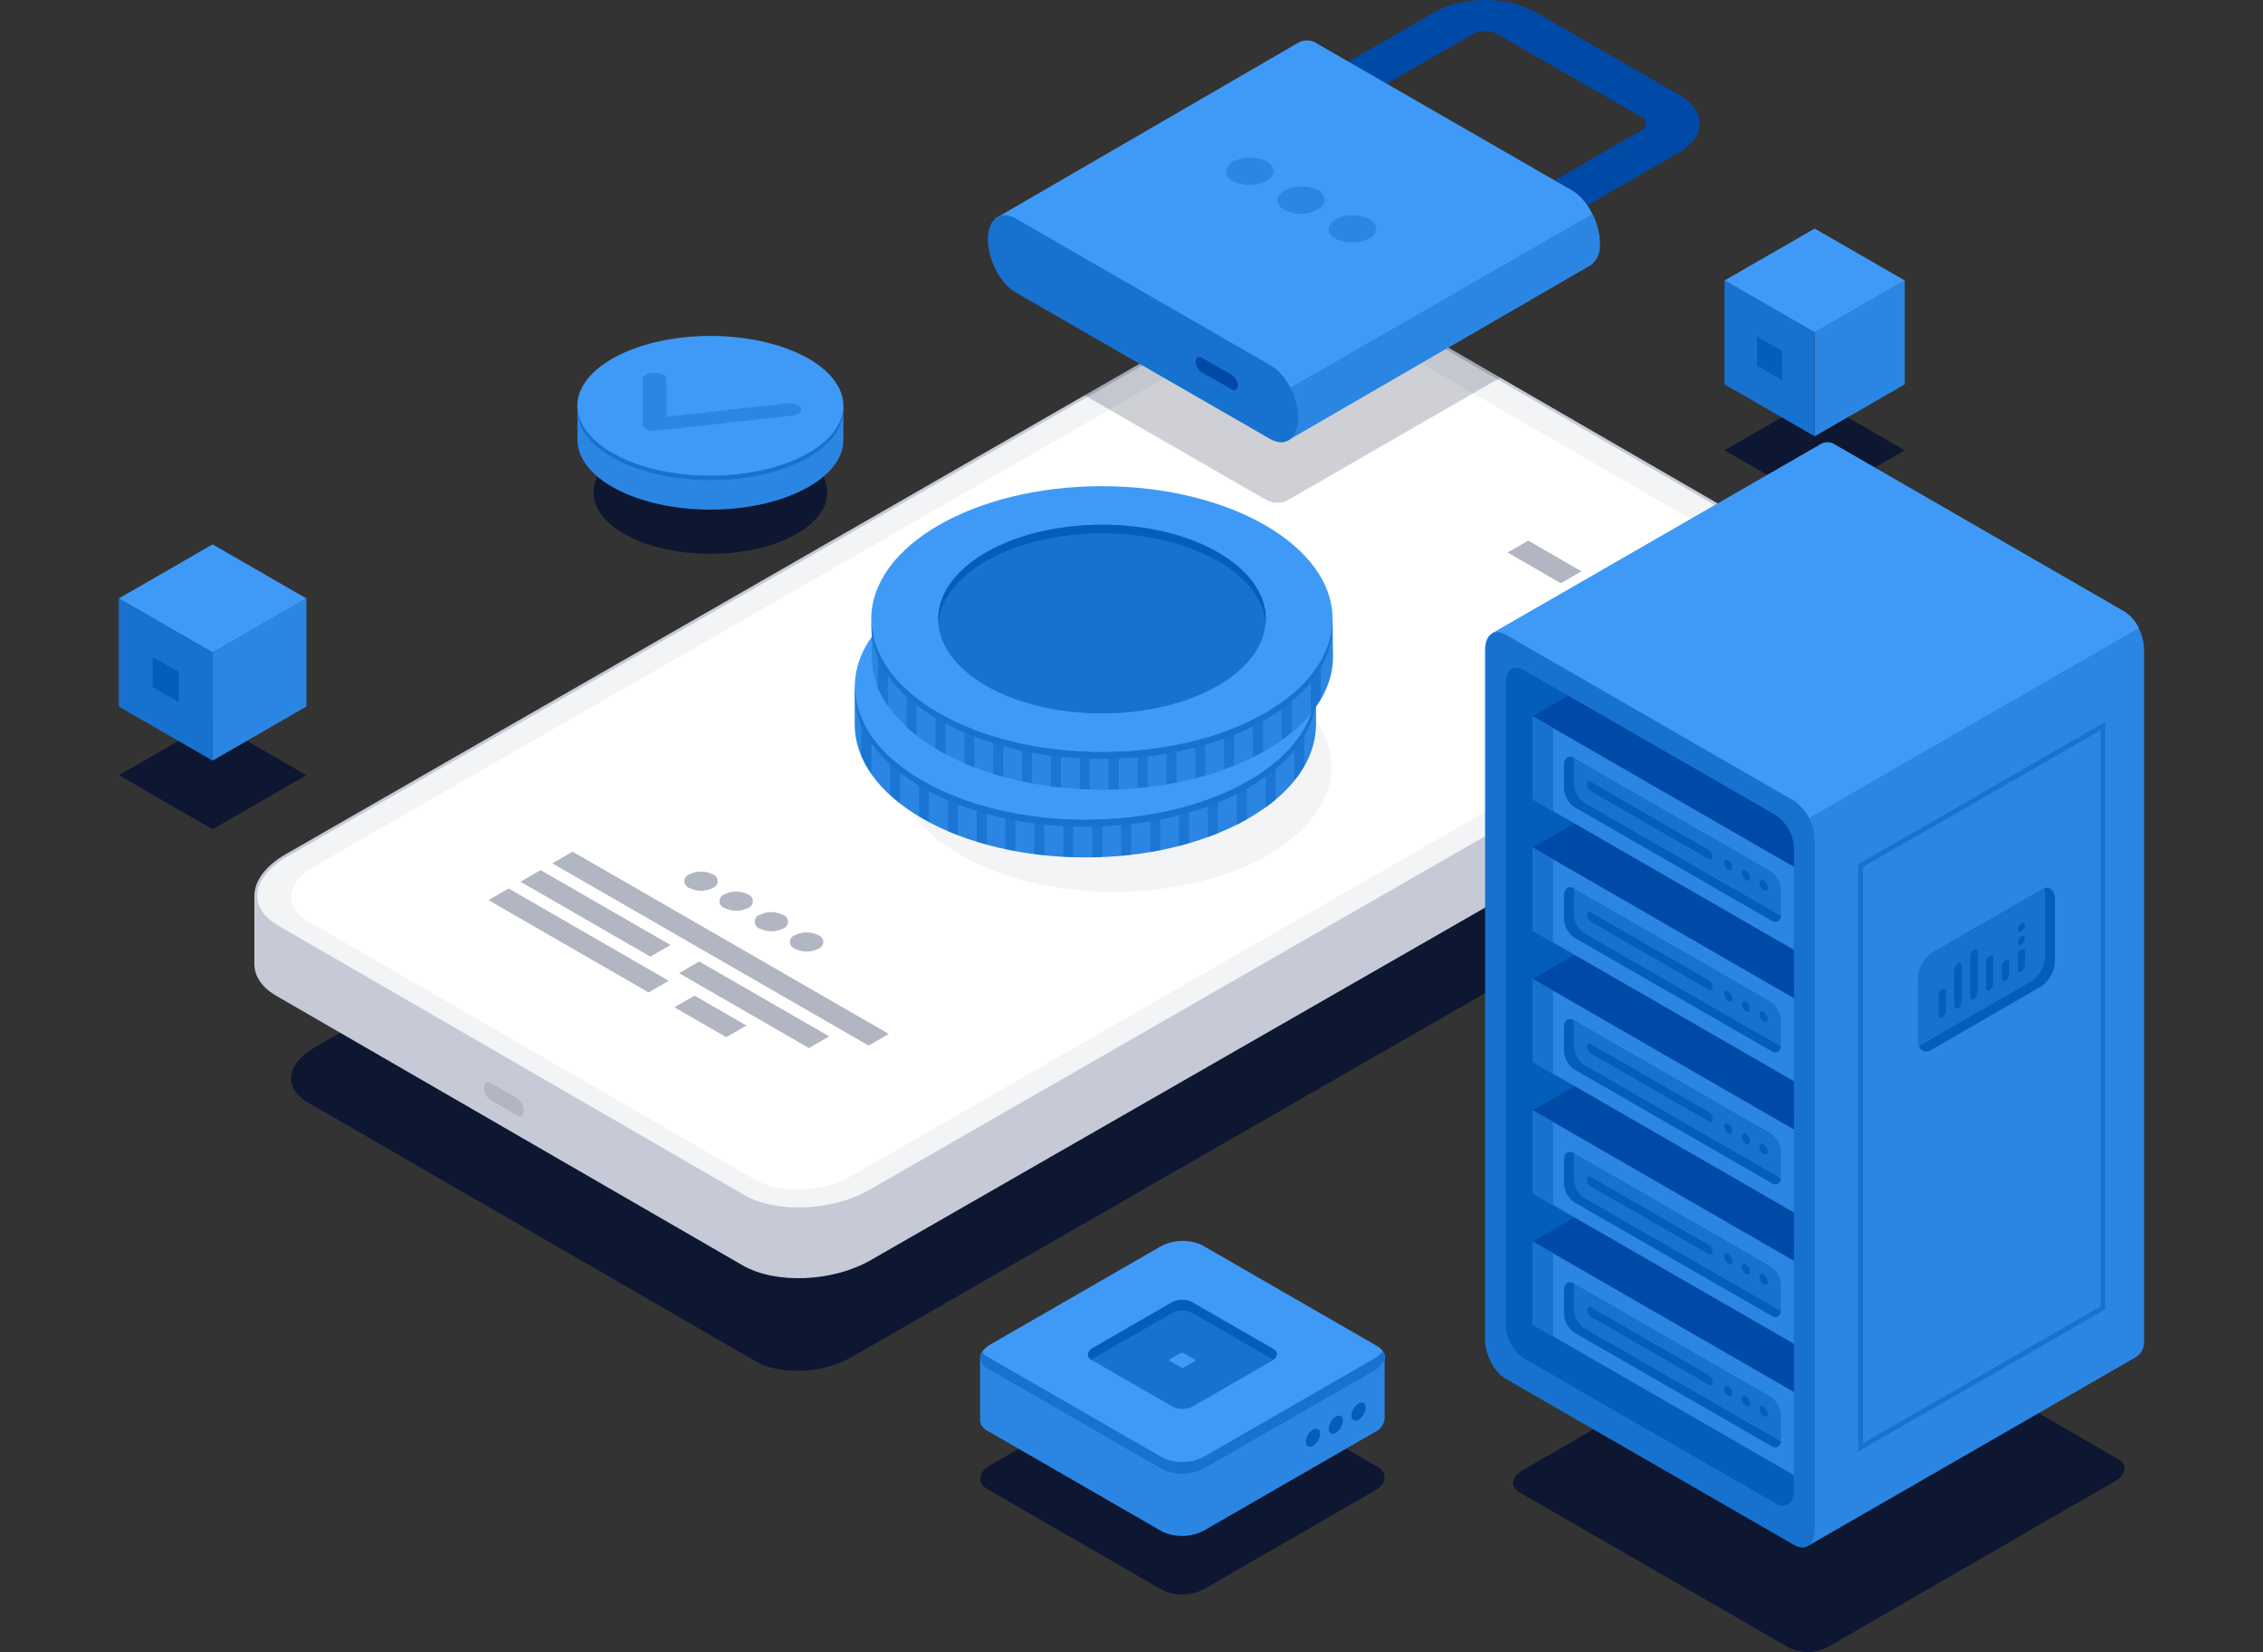 <svg width="800" height="584" viewBox="0 0 800 584" fill="none" xmlns="http://www.w3.org/2000/svg"><rect x="0" y="0" width="800" height="584" fill="#333333" stroke="none"/><g clip-path="url(#clip0_90_13110)"><path d="M251.135 195.777C273.953 195.777 292.451 186.057 292.451 174.065C292.451 162.074 273.953 152.353 251.135 152.353C228.318 152.353 209.82 162.074 209.82 174.065C209.82 186.057 228.318 195.777 251.135 195.777Z" fill="#0D1731"/><path d="M298.148 155.502V143.48H295.649C292.79 139.358 288.908 136.047 284.383 133.871C265.948 124.221 236.247 124.221 217.894 133.871C213.369 136.047 209.487 139.358 206.628 143.48H204.129V155.379C204.129 161.737 208.697 168.075 217.894 172.92C236.329 182.57 266.03 182.57 284.383 172.92C293.56 168.136 298.148 161.819 298.148 155.502Z" fill="#2B86E3"/><path d="M284.383 160.94C265.948 170.59 236.246 170.59 217.893 160.94C199.54 151.29 199.458 135.65 217.893 126C236.328 116.35 266.009 116.35 284.383 126C302.756 135.65 302.736 151.29 284.383 160.94Z" fill="#3F9AF7"/><path d="M284.38 160.94C265.944 170.59 236.243 170.59 217.89 160.94C209.103 156.319 204.555 150.329 204.207 144.257C203.798 150.84 208.304 157.505 217.89 162.514C236.325 172.164 266.026 172.164 284.38 162.514C293.945 157.423 298.472 150.84 298.042 144.257C297.694 150.329 293.167 156.319 284.38 160.94Z" fill="#1772CF"/><path d="M228.398 151.658C228.064 151.536 227.771 151.325 227.551 151.047C227.33 150.769 227.191 150.436 227.148 150.084V133.973C227.148 132.747 229.053 131.765 231.389 131.765C233.724 131.765 235.608 132.767 235.608 133.994V147.344L278.152 142.601C280.446 142.335 282.679 143.112 283.171 144.298C283.662 145.484 282.208 146.69 279.914 146.935L232.249 152.251C231.049 152.402 229.829 152.247 228.705 151.801L228.398 151.658Z" fill="#2B86E3"/><path d="M635.695 269.542L477.275 177.97C468.672 173.002 453.617 173.595 443.662 179.32L111.174 370.313C101.219 376.038 100.113 384.624 108.716 389.674L267.156 481.245C275.759 486.213 290.814 485.621 300.769 479.896L633.257 288.903C643.212 283.199 644.216 274.53 635.695 269.542Z" fill="#0D1731"/><path d="M262.547 447.328L97.675 352.036C92.247 348.887 89.727 344.676 89.912 340.28V316.401L99.109 327.114C99.703 326.725 100.297 326.337 100.952 325.969L438.233 132.236C451.63 124.549 471.867 123.731 483.44 130.437L646.018 224.482C649.295 220.904 656.259 213.299 656.259 213.299V236.667C656.505 241.921 652.757 247.543 645.198 251.877L307.754 445.508C294.357 453.216 274.12 454.013 262.547 447.328Z" fill="#C6CAD6"/><path d="M173.381 388.856L182.885 394.335C184.135 395.051 185.159 394.335 185.159 392.618C185.147 391.765 184.935 390.927 184.541 390.171C184.146 389.415 183.579 388.762 182.885 388.263L173.381 382.784C172.132 382.048 171.107 382.784 171.107 384.502C171.119 385.354 171.331 386.192 171.726 386.949C172.121 387.705 172.688 388.358 173.381 388.856Z" fill="#B2B6C2"/><path d="M648.06 202.16L648.061 202.161C653.771 205.436 656.17 209.851 655.626 214.306C655.076 218.8 651.513 223.527 644.866 227.34L645.115 227.773L644.866 227.34L307.585 421.073C300.968 424.869 292.641 426.979 284.524 427.306C276.401 427.633 268.546 426.174 262.856 422.893L97.985 327.58L97.985 327.58C92.317 324.306 89.947 319.887 90.506 315.428C91.07 310.93 94.634 306.203 101.261 302.4L101.261 302.4L438.562 108.667L438.313 108.234L438.562 108.667C445.168 104.871 453.495 102.761 461.613 102.434C469.735 102.107 477.591 103.566 483.27 106.847C483.27 106.847 483.27 106.847 483.27 106.847L648.06 202.16Z" fill="#F3F4F6" stroke="#C6CAD6"/><path d="M635.695 205.468L477.275 113.897C468.672 108.929 453.617 109.522 443.662 115.246L111.174 306.24C101.219 311.964 100.113 320.551 108.716 325.601L267.156 417.172C275.759 422.14 290.814 421.547 300.769 415.823L633.257 224.891C643.212 219.125 644.216 210.457 635.695 205.468Z" fill="#fff"/><path d="M307.057 369.618L195.258 305.197L202.407 301.067L314.205 365.509L307.057 369.618Z" fill="#B2B6C2"/><path d="M229.28 350.829L172.664 318.2L179.813 314.09L236.409 346.72L229.28 350.829Z" fill="#B2B6C2"/><path d="M256.75 366.653L238.396 356.084L245.525 351.974L263.878 362.544L256.75 366.653Z" fill="#B2B6C2"/><path d="M284.465 382.641L266.111 372.051L273.24 367.942L291.613 378.511L284.465 382.641Z" fill="#fff"/><path d="M229.915 338.174L183.971 311.698L191.099 307.589L237.043 334.065L229.915 338.174Z" fill="#B2B6C2"/><path d="M285.979 370.497L240.055 344.021L247.183 339.891L293.127 366.367L285.979 370.497Z" fill="#B2B6C2"/><path d="M251.976 313.906C250.686 314.552 249.262 314.888 247.818 314.888C246.374 314.888 244.951 314.552 243.66 313.906C243.156 313.737 242.719 313.414 242.409 312.983C242.098 312.552 241.932 312.035 241.932 311.504C241.932 310.974 242.098 310.456 242.409 310.025C242.719 309.594 243.156 309.271 243.66 309.102C244.948 308.447 246.373 308.105 247.818 308.105C249.264 308.105 250.689 308.447 251.976 309.102C252.48 309.271 252.918 309.594 253.228 310.025C253.538 310.456 253.705 310.974 253.705 311.504C253.705 312.035 253.538 312.552 253.228 312.983C252.918 313.414 252.48 313.737 251.976 313.906Z" fill="#B2B6C2"/><path d="M264.41 320.98C263.122 321.635 261.697 321.977 260.252 321.977C258.806 321.977 257.381 321.635 256.094 320.98C255.59 320.811 255.152 320.488 254.842 320.057C254.532 319.626 254.365 319.109 254.365 318.578C254.365 318.047 254.532 317.53 254.842 317.099C255.152 316.668 255.59 316.345 256.094 316.176C257.384 315.53 258.808 315.194 260.252 315.194C261.695 315.194 263.119 315.53 264.41 316.176C264.914 316.345 265.351 316.668 265.661 317.099C265.972 317.53 266.138 318.047 266.138 318.578C266.138 319.109 265.972 319.626 265.661 320.057C265.351 320.488 264.914 320.811 264.41 320.98Z" fill="#B2B6C2"/><path d="M276.864 328.238C275.573 328.893 274.144 329.235 272.696 329.235C271.247 329.235 269.819 328.893 268.527 328.238C268.023 328.069 267.586 327.746 267.276 327.315C266.966 326.884 266.799 326.366 266.799 325.836C266.799 325.305 266.966 324.788 267.276 324.357C267.586 323.926 268.023 323.603 268.527 323.434C269.819 322.778 271.247 322.437 272.696 322.437C274.144 322.437 275.573 322.778 276.864 323.434C277.368 323.603 277.805 323.926 278.116 324.357C278.426 324.788 278.592 325.305 278.592 325.836C278.592 326.366 278.426 326.884 278.116 327.315C277.805 327.746 277.368 328.069 276.864 328.238Z" fill="#B2B6C2"/><path d="M289.297 335.394C288.009 336.049 286.584 336.39 285.139 336.39C283.693 336.39 282.268 336.049 280.98 335.394C280.474 335.23 280.033 334.91 279.72 334.48C279.407 334.051 279.238 333.533 279.238 333.002C279.238 332.47 279.407 331.953 279.72 331.523C280.033 331.093 280.474 330.774 280.98 330.61C282.268 329.954 283.693 329.613 285.139 329.613C286.584 329.613 288.009 329.954 289.297 330.61C289.803 330.774 290.244 331.093 290.557 331.523C290.87 331.953 291.039 332.47 291.039 333.002C291.039 333.533 290.87 334.051 290.557 334.48C290.244 334.91 289.803 335.23 289.297 335.394Z" fill="#B2B6C2"/><path d="M301.73 342.57C300.442 343.225 299.018 343.566 297.572 343.566C296.127 343.566 294.702 343.225 293.414 342.57C292.91 342.4 292.472 342.077 292.162 341.646C291.852 341.215 291.686 340.698 291.686 340.167C291.686 339.637 291.852 339.12 292.162 338.689C292.472 338.258 292.91 337.935 293.414 337.765C294.705 337.12 296.128 336.783 297.572 336.783C299.016 336.783 300.44 337.12 301.73 337.765C302.234 337.935 302.672 338.258 302.982 338.689C303.292 339.12 303.459 339.637 303.459 340.167C303.459 340.698 303.292 341.215 302.982 341.646C302.672 342.077 302.234 342.4 301.73 342.57Z" fill="#fff"/><path d="M551.772 206.184L532.947 195.328L540.26 191.116L559.084 201.972L551.772 206.184Z" fill="#B2B6C2"/><path d="M577.992 221.292L559.168 210.436L566.481 206.225L585.305 217.06L577.992 221.292Z" fill="#fff"/><path d="M467.686 157.28L448.861 146.424L456.194 142.213L475.019 153.069L467.686 157.28Z" fill="#fff"/><path d="M547.575 217.122L521.377 202.013L528.69 197.802L554.888 212.89L547.575 217.122Z" fill="#fff"/><path d="M641.511 177.541L609.639 159.182L641.511 140.822L673.363 159.182L641.511 177.541Z" fill="#0D1731"/><path d="M673.362 135.875L641.51 154.234V117.516L673.362 99.156V135.875Z" fill="#2B86E3"/><path d="M641.511 117.516L609.639 99.156L641.511 80.797L673.363 99.156L641.511 117.516Z" fill="#3F9AF7"/><path d="M641.511 154.234L609.639 135.875V99.156L641.511 117.516V154.234Z" fill="#1772CF"/><path d="M630.02 134.403L621.109 129.251V118.988L630.02 124.119V134.403Z" fill="#035EBB"/><path d="M75.163 293.155L42 274.039L75.163 254.924L108.326 274.039L75.163 293.155Z" fill="#0D1731"/><path d="M108.325 249.772L75.162 268.887V230.676L108.325 211.561V249.772Z" fill="#2B86E3"/><path d="M75.163 230.676L42 211.561L75.163 192.445L108.326 211.561L75.163 230.676Z" fill="#3F9AF7"/><path d="M75.163 268.887L42 249.772V211.561L75.163 230.676V268.887Z" fill="#1772CF"/><path d="M63.222 248.238L53.943 242.902V232.21L63.222 237.546V248.238Z" fill="#035EBB"/><path d="M393.886 315.256C436.275 315.256 470.638 295.448 470.638 271.014C470.638 246.579 436.275 226.771 393.886 226.771C351.498 226.771 317.135 246.579 317.135 271.014C317.135 295.448 351.498 315.256 393.886 315.256Z" fill="#F3F4F6"/><path d="M465.271 242.8H461.912C458.184 235.501 451.322 228.632 441.428 222.867C409.576 204.466 357.938 204.466 326.106 222.867C316.11 228.632 309.269 235.501 305.623 242.8H302.141V256.089C302.141 268.111 310.109 280.152 326.024 289.312C357.876 307.712 409.495 307.712 441.346 289.312C457.262 280.152 465.23 268.111 465.23 256.089L465.271 242.8Z" fill="#2B86E3"/><g opacity=".4" fill="#035EBB"><path d="M461.071 241.246C460.023 239.461 458.839 237.759 457.527 236.156V276.002C458.846 274.397 460.031 272.688 461.071 270.891V241.246Z"/><path d="M326.065 222.846C321.983 225.153 318.164 227.895 314.676 231.024V280.97C315.782 281.992 316.949 283.015 318.199 283.975V229.92H324.877V288.596C325.266 288.841 325.655 289.087 326.065 289.312C326.822 289.761 327.621 290.191 328.42 290.6V229.92H335.077V293.809C336.245 294.3 337.412 294.791 338.621 295.24V229.92H345.278V297.53C346.446 297.898 347.634 298.246 348.822 298.573V229.92H355.397V300.168C356.585 300.413 357.753 300.658 358.941 300.863V229.92H365.639V301.905C366.806 302.069 367.994 302.212 369.162 302.335V229.92H375.88V302.866L379.404 303.009V229.92H386.122V303.05H389.666V229.92H396.364V302.58C397.552 302.478 398.719 302.355 399.908 302.212V229.92H406.606V301.21L410.149 300.577V229.92H416.806V299.064C417.994 298.757 419.183 298.45 420.35 298.103V229.92H427.028V295.936C428.216 295.506 429.383 295.056 430.551 294.586V229.92H437.228V291.581C438.416 290.988 439.605 290.375 440.752 289.72V229.92H447.429V285.488C448.679 284.589 449.846 283.689 450.973 282.749V229.92H451.546C448.403 227.251 445.015 224.883 441.428 222.846C433.572 218.446 425.15 215.137 416.397 213.012H351.075C342.327 215.133 333.912 218.442 326.065 222.846Z"/><path d="M307.998 238.691C307.082 240.002 306.248 241.367 305.499 242.78H304.475V267.15C305.424 269.392 306.605 271.53 307.998 273.528V238.691Z"/></g><path d="M383.726 289.782C428.762 289.782 465.271 268.747 465.271 242.8C465.271 216.853 428.762 195.818 383.726 195.818C338.69 195.818 302.182 216.853 302.182 242.8C302.182 268.747 338.69 289.782 383.726 289.782Z" fill="#3F9AF7"/><path d="M441.428 276.002C409.576 294.402 357.958 294.402 326.106 276.002C310.723 267.15 302.796 255.558 302.263 243.986C301.71 256.416 309.637 268.949 326.106 278.435C357.958 296.835 409.576 296.835 441.428 278.435C457.815 268.949 465.803 256.416 465.25 243.986C464.697 255.558 456.77 267.17 441.428 276.002Z" fill="#1772CF"/><path d="M471.088 218.859H467.769C464.041 211.561 457.2 204.671 447.286 198.906C415.434 180.505 363.816 180.505 331.964 198.906C321.968 204.671 315.126 211.561 311.48 218.859H308.162V232.148C308.162 244.17 316.13 256.191 332.046 265.371C363.898 283.771 415.516 283.771 447.368 265.371C463.283 256.191 471.252 244.17 471.252 232.148L471.088 218.859Z" fill="#2B86E3"/><g opacity=".4" fill="#035EBB"><path d="M466.889 217.306C465.849 215.509 464.664 213.799 463.346 212.194V252.123C464.669 250.521 465.854 248.812 466.889 247.012V217.306Z"/><path d="M331.883 198.906C327.801 201.212 323.983 203.954 320.494 207.083V257.05C321.6 258.052 322.768 259.094 324.038 260.035V205.979H330.695V264.655C331.105 264.88 331.473 265.126 331.883 265.371L334.239 266.659V205.979H340.916V269.869C342.063 270.38 343.251 270.85 344.439 271.32V205.979H351.117V273.59L354.64 274.612V205.979H361.318V276.227L364.861 276.922V205.979H371.518V278.047L375.062 278.455V205.979H381.719V278.905C382.907 278.905 384.075 279.028 385.263 279.069V205.979H391.92V279.089C393.108 279.089 394.276 279.089 395.464 279.089V205.979H402.121V278.558C403.309 278.455 404.497 278.333 405.664 278.19V205.979H412.342V277.27L415.865 276.615V205.979H422.543V275.103C423.731 274.816 424.898 274.489 426.066 274.142V205.979H432.744V271.913C433.932 271.484 435.12 271.034 436.287 270.564V205.979H442.944V267.64C444.153 267.027 445.32 266.414 446.488 265.759V205.979H453.145V261.548C454.395 260.648 455.562 259.728 456.689 258.788V205.979H457.283C454.147 203.319 450.774 200.951 447.205 198.906C439.351 194.502 430.929 191.193 422.174 189.072H356.914C348.159 191.193 339.737 194.502 331.883 198.906Z"/><path d="M313.837 214.668C312.903 215.972 312.062 217.338 311.317 218.757H310.334V243.291C311.286 245.542 312.474 247.687 313.878 249.69L313.837 214.668Z"/></g><path d="M389.543 265.841C434.579 265.841 471.087 244.807 471.087 218.859C471.087 192.912 434.579 171.878 389.543 171.878C344.507 171.878 307.998 192.912 307.998 218.859C307.998 244.807 344.507 265.841 389.543 265.841Z" fill="#3F9AF7"/><path d="M447.205 252.082C415.353 270.482 363.734 270.482 331.883 252.082C316.499 243.209 308.572 231.637 308.06 220.066C307.507 232.496 315.434 245.008 331.883 254.494C363.734 272.895 415.353 272.895 447.205 254.494C463.591 245.008 471.6 232.496 471.047 220.066C470.515 231.678 462.588 243.291 447.205 252.082Z" fill="#1772CF"/><path d="M389.545 252.205C421.514 252.205 447.431 237.275 447.431 218.859C447.431 200.443 421.514 185.514 389.545 185.514C357.575 185.514 331.658 200.443 331.658 218.859C331.658 237.275 357.575 252.205 389.545 252.205Z" fill="#1772CF"/><path d="M348.619 198.313C371.151 185.289 407.878 185.289 430.553 198.313C441.184 204.446 446.817 212.358 447.452 220.372C448.169 211.336 442.536 202.156 430.553 195.266C408.021 182.243 371.314 182.243 348.619 195.266C336.656 202.156 331.023 211.336 331.74 220.372C332.355 212.358 337.988 204.446 348.619 198.313Z" fill="#035EBB"/><path opacity=".2" d="M438.315 108.234L383.439 139.739L447.491 176.669C449.963 178.094 453.008 178.095 455.481 176.67L530.388 133.503L483.522 106.414C471.949 99.729 451.67 100.547 438.315 108.234Z" fill="#0D1731"/><path d="M543.845 82.576L530.367 74.807L580.08 46.184C580.591 46.008 581.034 45.676 581.348 45.237C581.661 44.797 581.83 44.271 581.83 43.731C581.83 43.191 581.661 42.665 581.348 42.225C581.034 41.786 580.591 41.454 580.08 41.278L529.24 12.001C527.919 11.336 526.459 10.99 524.979 10.99C523.5 10.99 522.04 11.336 520.719 12.001L471.005 40.623L457.527 32.855L507.241 4.232C517.011 -1.411 532.927 -1.411 542.718 4.232L593.497 33.488C603.288 39.131 603.288 48.29 593.497 53.933L543.845 82.576Z" fill="#004AA7"/><path d="M565.536 85.99C565.536 78.814 561.153 70.452 555.765 67.324L465.638 15.436C464.723 14.791 463.652 14.401 462.536 14.308C461.419 14.214 460.298 14.42 459.288 14.904L351.75 77.281L455.765 155.379L561.706 94.045C562.035 93.889 562.35 93.704 562.648 93.493C563.667 92.542 564.456 91.373 564.956 90.073C565.457 88.773 565.655 87.377 565.536 85.99Z" fill="#3F9AF7"/><path d="M455.766 155.379L561.707 94.045C562.036 93.889 562.351 93.704 562.649 93.493C563.669 92.532 564.456 91.35 564.949 90.04C565.442 88.729 565.629 87.323 565.496 85.929C565.411 82.352 564.529 78.839 562.915 75.645L442.062 145.157L455.766 155.379Z" fill="#2B86E3"/><path d="M449.027 155.195L358.9 103.286C353.574 100.179 349.252 91.817 349.252 84.62C349.252 77.424 353.635 74.132 359.043 77.24L449.17 129.149C454.578 132.256 458.961 140.618 458.961 147.814C458.818 154.991 454.435 158.303 449.027 155.195Z" fill="#1772CF"/><path d="M435.55 137.694L424.714 131.561C424.106 131.143 423.603 130.589 423.248 129.943C422.892 129.297 422.693 128.577 422.666 127.84C422.666 126.409 423.547 125.796 424.714 126.368L435.55 132.604C436.161 133.019 436.665 133.572 437.021 134.219C437.377 134.866 437.575 135.587 437.598 136.325C437.496 137.654 436.615 138.308 435.55 137.694Z" fill="#004AA7"/><path d="M447.759 63.889C451.016 61.968 450.995 58.901 447.759 57.04C445.908 56.127 443.868 55.663 441.804 55.684C439.74 55.705 437.709 56.212 435.878 57.163C432.601 59.085 432.642 62.172 435.878 64.032C437.731 64.939 439.772 65.399 441.836 65.374C443.899 65.349 445.928 64.841 447.759 63.889Z" fill="#2B86E3"/><path d="M465.887 74.091C469.164 72.169 469.123 69.103 465.887 67.242C464.032 66.329 461.989 65.864 459.921 65.885C457.854 65.907 455.82 66.414 453.986 67.365C450.708 69.287 450.749 72.353 453.986 74.214C455.838 75.132 457.882 75.6 459.951 75.578C462.019 75.557 464.053 75.047 465.887 74.091Z" fill="#2B86E3"/><path d="M484.035 84.293C487.292 82.371 487.271 79.305 484.035 77.444C482.181 76.531 480.137 76.066 478.07 76.087C476.002 76.109 473.969 76.615 472.134 77.567C468.877 79.489 468.898 82.555 472.134 84.416C473.987 85.334 476.031 85.801 478.099 85.78C480.168 85.759 482.202 85.249 484.035 84.293Z" fill="#2B86E3"/><path d="M411.112 562.226L349.088 526.448C345.278 524.261 345.749 520.417 350.153 517.882L410.047 483.372C412.302 482.118 414.82 481.409 417.399 481.303C419.978 481.196 422.546 481.695 424.898 482.758L486.922 518.495C490.731 520.704 490.26 524.527 485.856 527.062L425.963 561.572C423.714 562.842 421.197 563.563 418.616 563.677C416.035 563.79 413.464 563.294 411.112 562.226Z" fill="#0D1731"/><path d="M489.483 501.22V479.855H441.428L424.837 470.287C422.486 469.224 419.917 468.725 417.338 468.831C414.759 468.938 412.241 469.647 409.986 470.9L394.501 479.835H346.467V501.813C346.462 502.651 346.701 503.472 347.156 504.176C347.61 504.881 348.261 505.437 349.027 505.779L411.051 541.537C413.404 542.596 415.973 543.09 418.552 542.98C421.131 542.87 423.648 542.158 425.902 540.903L485.796 506.392C486.842 505.974 487.747 505.264 488.4 504.347C489.054 503.43 489.43 502.344 489.483 501.22Z" fill="#2B86E3"/><path d="M411.112 519.579L349.088 483.821C345.278 481.634 345.749 477.811 350.153 475.276L410.047 440.765C412.299 439.502 414.818 438.788 417.399 438.681C419.979 438.575 422.549 439.079 424.898 440.152L486.922 475.889C490.731 478.077 490.26 481.92 485.856 484.455L425.963 518.966C423.708 520.22 421.19 520.928 418.611 521.035C416.031 521.141 413.463 520.643 411.112 519.579Z" fill="#3F9AF7"/><path d="M485.858 480.244L425.965 514.754C423.71 516.008 421.192 516.717 418.613 516.823C416.033 516.93 413.465 516.431 411.114 515.368L349.09 479.63C348.338 479.22 347.687 478.647 347.185 477.954C346.862 478.449 346.654 479.011 346.576 479.597C346.498 480.183 346.552 480.779 346.735 481.342C346.917 481.904 347.223 482.419 347.631 482.848C348.039 483.277 348.537 483.609 349.09 483.821L411.114 519.579C413.465 520.643 416.033 521.141 418.613 521.035C421.192 520.928 423.71 520.22 425.965 518.966L485.858 484.537C489.279 482.493 490.324 479.814 488.829 477.647C488.06 478.737 487.042 479.627 485.858 480.244Z" fill="#1772CF"/><path d="M466.663 506.863C466.602 507.715 466.345 508.543 465.911 509.28C465.478 510.018 464.88 510.646 464.164 511.115C462.771 511.912 461.645 511.258 461.645 509.663C461.692 508.794 461.945 507.948 462.383 507.195C462.821 506.441 463.431 505.802 464.164 505.329C465.536 504.614 466.663 505.268 466.663 506.863Z" fill="#035EBB"/><path d="M474.733 502.222C474.686 503.088 474.433 503.932 473.995 504.682C473.556 505.432 472.946 506.067 472.214 506.535C470.841 507.333 469.715 506.699 469.715 505.104C469.763 504.237 470.015 503.394 470.449 502.641C470.883 501.888 471.487 501.248 472.214 500.77C473.607 499.973 474.733 500.627 474.733 502.222Z" fill="#035EBB"/><path d="M482.784 497.56C482.736 498.427 482.484 499.271 482.05 500.024C481.616 500.776 481.012 501.417 480.285 501.895C478.892 502.692 477.766 502.058 477.766 500.463C477.813 499.594 478.066 498.748 478.504 497.995C478.942 497.241 479.552 496.602 480.285 496.129C481.657 495.332 482.784 495.966 482.784 497.56Z" fill="#035EBB"/><path d="M414.799 497.417L385.773 480.693C383.991 479.651 384.217 477.872 386.265 476.605L414.307 460.453C415.361 459.867 416.539 459.536 417.745 459.486C418.951 459.437 420.152 459.67 421.251 460.167L450.276 476.891C452.058 477.913 451.833 479.712 449.784 480.98L421.763 497.131C420.705 497.717 419.524 498.048 418.315 498.098C417.106 498.148 415.901 497.915 414.799 497.417Z" fill="#1772CF"/><path d="M417.564 483.413L413.468 481.102C413.222 480.959 413.242 480.714 413.468 480.55L417.339 478.301C417.488 478.226 417.653 478.187 417.821 478.187C417.988 478.187 418.153 478.226 418.302 478.301L422.399 480.612C422.665 480.755 422.624 481.021 422.399 481.184L418.527 483.413C418.378 483.488 418.213 483.527 418.046 483.527C417.879 483.527 417.714 483.488 417.564 483.413Z" fill="#3F9AF7"/><path d="M385.754 480.693L386.164 480.407L414.206 464.256C415.26 463.67 416.438 463.339 417.644 463.289C418.85 463.239 420.05 463.473 421.15 463.97L450.093 480.653C451.731 479.467 451.834 477.872 450.093 476.932L421.068 460.208C419.968 459.711 418.768 459.478 417.562 459.527C416.356 459.577 415.178 459.908 414.124 460.494L386.082 476.645C384.197 477.872 384.075 479.651 385.754 480.693Z" fill="#035EBB"/><path d="M632.783 582.671L537.269 527.634C533.766 525.59 534.217 522.094 538.252 519.763L639.481 461.271C641.556 460.117 643.874 459.466 646.247 459.37C648.62 459.274 650.982 459.736 653.144 460.719L748.679 515.735C752.182 517.78 751.751 521.276 747.696 523.586L646.466 582.078C644.392 583.24 642.072 583.9 639.696 584.003C637.319 584.106 634.951 583.649 632.783 582.671Z" fill="#0D1731"/><path d="M750.727 216.059L648.699 157.199C648.024 156.727 647.237 156.442 646.416 156.374C645.596 156.306 644.772 156.456 644.029 156.81L527.457 223.95L532.967 244.231L639.276 546.423L755.397 479.569L755.602 479.446C756.442 478.764 757.097 477.883 757.509 476.883C757.92 475.883 758.074 474.796 757.958 473.722V229.777C757.999 224.482 754.824 218.348 750.727 216.059Z" fill="#2B86E3"/><path d="M750.727 216.059L648.699 157.199C648.024 156.727 647.237 156.442 646.416 156.374C645.596 156.306 644.772 156.456 644.029 156.81L527.457 223.95L532.967 244.231L562.279 327.339L567.769 330.507L756.094 221.987C754.912 219.538 753.049 217.48 750.727 216.059Z" fill="#3F9AF7"/><path d="M634.3 546.198L532.19 487.358C528.216 485.069 525 478.915 525 473.64V229.716C525 224.42 528.216 222.008 532.19 224.298L634.3 283.137C636.493 284.701 638.288 286.757 639.541 289.14C640.793 291.523 641.467 294.165 641.51 296.856V540.78C641.51 546.055 638.274 548.488 634.3 546.198Z" fill="#1772CF"/><path d="M627.828 531.56L538.54 480.121C536.628 478.748 535.063 476.948 533.971 474.864C532.879 472.781 532.291 470.471 532.252 468.12V241.553C532.252 236.933 535.079 234.806 538.54 236.81L627.828 288.269C629.74 289.638 631.305 291.434 632.397 293.514C633.489 295.595 634.078 297.901 634.116 300.249V526.776C634.178 531.396 631.351 533.604 627.828 531.56Z" fill="#035EBB"/><path d="M627.827 427.517L594.644 408.381L541.797 438.884L634.198 492.04V439.559C634.159 437.193 633.562 434.87 632.456 432.778C631.349 430.685 629.763 428.883 627.827 427.517Z" fill="#004AA7"/><path d="M627.827 381.087L594.644 361.972L541.797 392.536L634.198 445.692V393.088C634.15 390.73 633.548 388.416 632.442 386.332C631.336 384.248 629.755 382.452 627.827 381.087Z" fill="#004AA7"/><path d="M627.827 334.678L594.644 315.542L541.797 346.045L634.198 399.201V346.659C634.153 344.303 633.553 341.99 632.446 339.909C631.339 337.828 629.757 336.036 627.827 334.678Z" fill="#004AA7"/><path d="M627.827 288.269L594.644 269.153L541.797 299.616L634.198 352.772V300.229C634.147 297.877 633.544 295.57 632.437 293.493C631.331 291.416 629.752 289.627 627.827 288.269Z" fill="#004AA7"/><path d="M627.827 288.269L554.353 245.928L541.797 253.206L634.198 306.362V300.229C634.147 297.877 633.544 295.57 632.437 293.493C631.331 291.416 629.752 289.627 627.827 288.269Z" fill="#004AA7"/><path d="M634.178 306.444L541.777 253.206V282.544L634.178 335.782V306.444Z" fill="#2B86E3"/><path d="M634.178 352.874L541.777 299.616V328.974L634.178 382.212V352.874Z" fill="#2B86E3"/><path d="M634.178 399.283L541.777 346.045V375.383L634.178 428.621V399.283Z" fill="#2B86E3"/><path d="M634.178 445.713L541.777 392.475V421.813L634.178 475.051V445.713Z" fill="#2B86E3"/><path d="M634.178 492.122L541.777 438.884V468.222L634.178 521.46V492.122Z" fill="#2B86E3"/><path d="M626.024 325.335L556.381 285.223C555.296 284.448 554.408 283.431 553.789 282.252C553.17 281.073 552.837 279.766 552.816 278.435V270.584C552.816 267.967 554.414 266.761 556.381 267.906L626.024 307.998C627.108 308.773 627.995 309.791 628.614 310.969C629.232 312.148 629.566 313.455 629.588 314.785V322.636C629.588 325.253 627.991 326.459 626.024 325.335Z" fill="#1772CF"/><path d="M559.946 283.73C558.865 282.954 557.981 281.935 557.366 280.757C556.75 279.578 556.42 278.272 556.402 276.943V269.092C556.398 268.707 556.439 268.322 556.525 267.947C554.477 266.802 552.961 267.947 552.961 270.625V278.476C552.981 279.807 553.315 281.114 553.934 282.293C554.553 283.472 555.44 284.489 556.525 285.264L626.169 325.376C626.465 325.643 626.833 325.818 627.228 325.879C627.623 325.94 628.027 325.884 628.39 325.719C628.754 325.554 629.061 325.287 629.274 324.95C629.487 324.612 629.597 324.221 629.59 323.822L559.946 283.73Z" fill="#035EBB"/><path d="M604.19 303.786L562.281 279.662C561.901 279.387 561.591 279.027 561.374 278.612C561.157 278.197 561.04 277.738 561.031 277.27C561.031 276.35 561.605 275.941 562.281 276.329L604.19 300.536C604.571 300.81 604.882 301.169 605.099 301.584C605.316 301.999 605.432 302.459 605.439 302.928C605.439 303.766 604.886 304.195 604.19 303.786Z" fill="#035EBB"/><path d="M626.024 371.458L556.381 331.366C555.297 330.591 554.41 329.573 553.791 328.395C553.172 327.216 552.839 325.909 552.816 324.578V316.728C552.816 314.111 554.414 312.905 556.381 314.029L626.024 354.141C627.109 354.916 627.997 355.933 628.616 357.112C629.235 358.291 629.568 359.598 629.588 360.929V368.78C629.588 371.397 627.991 372.603 626.024 371.458Z" fill="#1772CF"/><path d="M559.946 329.853C558.864 329.078 557.979 328.06 557.364 326.881C556.748 325.702 556.419 324.395 556.402 323.066V315.215C556.399 314.837 556.44 314.459 556.525 314.09C554.477 312.966 552.961 314.09 552.961 316.789V324.64C552.983 325.97 553.317 327.277 553.936 328.456C554.555 329.634 555.441 330.652 556.525 331.427L626.169 371.519C626.465 371.786 626.833 371.961 627.228 372.022C627.623 372.083 628.027 372.028 628.39 371.863C628.754 371.698 629.061 371.43 629.274 371.093C629.487 370.756 629.597 370.364 629.59 369.966L559.946 329.853Z" fill="#035EBB"/><path d="M604.19 349.93L562.281 325.805C561.904 325.528 561.595 325.168 561.378 324.754C561.162 324.339 561.043 323.881 561.031 323.413C561.031 322.493 561.605 322.064 562.281 322.473L604.169 346.597C604.552 346.869 604.865 347.227 605.083 347.643C605.3 348.059 605.415 348.52 605.419 348.989C605.439 349.909 604.886 350.318 604.19 349.93Z" fill="#035EBB"/><path d="M626.024 418.031L556.381 377.918C555.296 377.144 554.408 376.127 553.789 374.948C553.17 373.769 552.837 372.462 552.816 371.131V363.28C552.816 360.663 554.414 359.457 556.381 360.602L626.024 400.694C627.108 401.469 627.995 402.487 628.614 403.665C629.232 404.844 629.566 406.151 629.588 407.481V415.353C629.588 417.949 627.991 419.114 626.024 418.031Z" fill="#1772CF"/><path d="M559.946 376.426C558.865 375.65 557.981 374.631 557.366 373.453C556.75 372.274 556.42 370.967 556.402 369.638V361.869C556.398 361.484 556.439 361.1 556.525 360.725C554.477 359.58 552.961 360.725 552.961 363.403V371.254C552.981 372.584 553.315 373.892 553.934 375.071C554.553 376.25 555.44 377.267 556.525 378.041L626.169 418.153C626.465 418.421 626.833 418.595 627.228 418.656C627.623 418.717 628.027 418.662 628.39 418.497C628.754 418.332 629.061 418.064 629.274 417.727C629.487 417.39 629.597 416.998 629.59 416.6L559.946 376.426Z" fill="#035EBB"/><path d="M604.19 396.482L562.281 372.358C561.901 372.082 561.591 371.723 561.374 371.308C561.157 370.893 561.04 370.433 561.031 369.965C561.031 369.045 561.605 368.637 562.281 369.025L604.169 393.17C604.552 393.437 604.865 393.792 605.082 394.205C605.3 394.617 605.415 395.076 605.419 395.542C605.439 396.462 604.886 396.891 604.19 396.482Z" fill="#035EBB"/><path d="M626.024 465.012L556.381 424.921C555.296 424.146 554.408 423.129 553.789 421.95C553.17 420.771 552.837 419.464 552.816 418.133V410.282C552.816 407.665 554.414 406.459 556.381 407.584L626.024 447.696C627.109 448.47 627.997 449.487 628.616 450.666C629.235 451.845 629.568 453.153 629.588 454.483V462.334C629.588 464.951 627.991 466.137 626.024 465.012Z" fill="#1772CF"/><path d="M559.946 423.408C558.864 422.633 557.979 421.614 557.364 420.435C556.748 419.256 556.419 417.949 556.402 416.62V408.769C556.399 408.391 556.44 408.014 556.525 407.645C554.477 406.52 552.961 407.645 552.961 410.344V418.194C552.981 419.525 553.315 420.833 553.934 422.011C554.553 423.19 555.44 424.208 556.525 424.982L626.169 465.074C626.465 465.341 626.833 465.516 627.228 465.577C627.623 465.638 628.027 465.582 628.39 465.417C628.754 465.252 629.061 464.985 629.274 464.647C629.487 464.31 629.597 463.918 629.59 463.52L559.946 423.408Z" fill="#035EBB"/><path d="M604.19 443.484L562.281 419.36C561.904 419.082 561.595 418.723 561.378 418.308C561.162 417.894 561.043 417.435 561.031 416.968C561.031 416.048 561.605 415.618 562.281 416.027L604.169 440.152C604.55 440.426 604.861 440.785 605.078 441.2C605.295 441.615 605.412 442.076 605.419 442.544C605.439 443.464 604.886 443.893 604.19 443.484Z" fill="#035EBB"/><path d="M626.024 511.115L556.381 471.023C555.296 470.249 554.408 469.232 553.789 468.053C553.17 466.874 552.837 465.566 552.816 464.236V456.385C552.816 453.768 554.414 452.562 556.381 453.686L626.024 493.798C627.109 494.573 627.997 495.59 628.616 496.769C629.235 497.948 629.568 499.255 629.588 500.586V508.437C629.588 511.115 627.991 512.219 626.024 511.115Z" fill="#1772CF"/><path d="M559.946 469.469C558.865 468.697 557.982 467.683 557.366 466.507C556.75 465.332 556.42 464.028 556.402 462.702V454.831C556.399 454.453 556.44 454.075 556.525 453.707C554.477 452.582 552.961 453.707 552.961 456.405V464.256C552.981 465.587 553.315 466.894 553.934 468.073C554.553 469.252 555.44 470.269 556.525 471.044L626.169 511.135C626.465 511.403 626.833 511.577 627.228 511.638C627.623 511.699 628.027 511.644 628.39 511.479C628.754 511.314 629.061 511.046 629.274 510.709C629.487 510.372 629.597 509.98 629.59 509.582L559.946 469.469Z" fill="#035EBB"/><path d="M604.19 489.546L562.281 465.421C561.904 465.144 561.595 464.784 561.378 464.37C561.162 463.955 561.043 463.497 561.031 463.029C561.031 462.109 561.605 461.68 562.281 462.089L604.169 486.214C604.55 486.487 604.861 486.846 605.078 487.262C605.295 487.677 605.412 488.137 605.419 488.606C605.439 489.526 604.886 489.955 604.19 489.546Z" fill="#035EBB"/><path d="M541.777 253.206L549.049 257.398V286.736L541.777 282.544V253.206Z" fill="#1772CF"/><path d="M541.777 299.616L549.049 303.807V333.165L541.777 328.974V299.616Z" fill="#1772CF"/><path d="M541.777 346.045L549.049 350.236V379.574L541.777 375.383V346.045Z" fill="#1772CF"/><path d="M541.777 392.475L549.049 396.666V426.004L541.777 421.813V392.475Z" fill="#1772CF"/><path d="M541.777 438.884L549.049 443.075V472.413L541.777 468.222V438.884Z" fill="#1772CF"/><path d="M612.446 306.669C612.446 307.609 611.77 307.998 610.971 307.528C610.541 307.248 610.183 306.871 609.926 306.426C609.67 305.982 609.523 305.484 609.496 304.972C609.496 304.032 610.152 303.664 610.971 304.134C611.4 304.41 611.757 304.784 612.013 305.225C612.269 305.665 612.418 306.16 612.446 306.669Z" fill="#035EBB"/><path d="M618.673 310.288C618.673 311.228 618.018 311.617 617.219 311.146C616.789 310.867 616.431 310.489 616.174 310.045C615.918 309.601 615.771 309.103 615.744 308.591C615.744 307.65 616.4 307.282 617.219 307.753C617.645 308.03 617.999 308.405 618.252 308.845C618.505 309.286 618.649 309.78 618.673 310.288Z" fill="#035EBB"/><path d="M624.919 313.886C624.919 314.826 624.264 315.215 623.445 314.745C623.02 314.46 622.668 314.081 622.416 313.638C622.163 313.194 622.018 312.698 621.99 312.189C621.99 311.249 622.646 310.881 623.445 311.351C623.874 311.626 624.232 312 624.489 312.441C624.745 312.881 624.893 313.377 624.919 313.886Z" fill="#035EBB"/><path d="M612.446 353.078C612.446 354.019 611.77 354.407 610.971 353.937C610.541 353.657 610.183 353.28 609.926 352.836C609.67 352.391 609.523 351.893 609.496 351.381C609.496 350.461 610.152 350.073 610.971 350.543C611.396 350.823 611.751 351.198 612.007 351.638C612.263 352.078 612.413 352.571 612.446 353.078Z" fill="#035EBB"/><path d="M618.673 356.697C618.673 357.617 618.018 358.005 617.219 357.535C616.789 357.255 616.431 356.878 616.174 356.434C615.918 355.99 615.771 355.491 615.744 354.98C615.744 354.06 616.4 353.671 617.219 354.141C617.643 354.426 617.995 354.805 618.248 355.248C618.5 355.692 618.646 356.188 618.673 356.697Z" fill="#035EBB"/><path d="M624.919 360.295C624.919 361.215 624.264 361.604 623.445 361.133C623.022 360.852 622.671 360.477 622.418 360.037C622.166 359.597 622.019 359.104 621.99 358.598C621.99 357.658 622.646 357.269 623.445 357.74C623.875 358.019 624.233 358.397 624.489 358.841C624.745 359.285 624.893 359.783 624.919 360.295Z" fill="#035EBB"/><path d="M612.446 399.835C612.446 400.776 611.77 401.144 610.971 400.694C610.541 400.414 610.183 400.037 609.926 399.592C609.67 399.148 609.523 398.65 609.496 398.138C609.496 397.198 610.152 396.83 610.971 397.279C611.398 397.563 611.753 397.941 612.009 398.384C612.265 398.828 612.414 399.324 612.446 399.835Z" fill="#035EBB"/><path d="M618.673 403.433C618.673 404.374 618.018 404.762 617.219 404.292C616.789 404.012 616.431 403.635 616.174 403.191C615.918 402.747 615.771 402.248 615.744 401.736C615.744 400.796 616.4 400.428 617.219 400.878C617.643 401.162 617.995 401.541 618.248 401.985C618.5 402.428 618.646 402.924 618.673 403.433Z" fill="#035EBB"/><path d="M624.919 407.032C624.919 407.972 624.264 408.36 623.445 407.89C623.02 407.606 622.668 407.227 622.416 406.783C622.163 406.34 622.018 405.844 621.99 405.335C621.99 404.394 622.646 404.026 623.445 404.496C623.876 404.77 624.234 405.144 624.491 405.585C624.748 406.026 624.895 406.522 624.919 407.032Z" fill="#035EBB"/><path d="M612.446 445.897C612.446 446.837 611.77 447.226 610.971 446.755C610.541 446.476 610.183 446.098 609.926 445.654C609.67 445.21 609.523 444.712 609.496 444.2C609.496 443.259 610.152 442.891 610.971 443.362C611.397 443.641 611.753 444.015 612.009 444.455C612.265 444.895 612.414 445.389 612.446 445.897Z" fill="#035EBB"/><path d="M618.673 449.495C618.673 450.435 618.018 450.824 617.219 450.354C616.789 450.074 616.431 449.697 616.174 449.252C615.918 448.808 615.771 448.31 615.744 447.798C615.744 446.858 616.4 446.49 617.219 446.96C617.643 447.24 617.995 447.615 618.248 448.055C618.5 448.495 618.646 448.988 618.673 449.495Z" fill="#035EBB"/><path d="M624.919 453.093C624.919 454.034 624.264 454.422 623.445 453.952C623.02 453.667 622.668 453.289 622.416 452.845C622.163 452.402 622.018 451.906 621.99 451.396C621.99 450.456 622.646 450.088 623.445 450.558C623.874 450.833 624.232 451.207 624.489 451.648C624.745 452.089 624.893 452.584 624.919 453.093Z" fill="#035EBB"/><path d="M612.446 492.592C612.446 493.533 611.77 493.921 610.971 493.451C610.541 493.171 610.183 492.794 609.926 492.35C609.67 491.905 609.523 491.407 609.496 490.895C609.496 489.955 610.152 489.587 610.971 490.057C611.397 490.336 611.753 490.71 612.009 491.15C612.265 491.591 612.414 492.084 612.446 492.592Z" fill="#035EBB"/><path d="M618.673 496.19C618.673 497.131 618.018 497.519 617.219 497.049C616.789 496.769 616.431 496.392 616.174 495.948C615.918 495.504 615.771 495.005 615.744 494.494C615.744 493.553 616.4 493.185 617.219 493.655C617.643 493.935 617.995 494.31 618.248 494.751C618.5 495.191 618.646 495.684 618.673 496.19Z" fill="#035EBB"/><path d="M624.919 499.789C624.919 500.729 624.264 501.118 623.445 500.647C623.02 500.363 622.668 499.984 622.416 499.541C622.163 499.097 622.018 498.601 621.99 498.092C621.99 497.151 622.646 496.783 623.445 497.254C623.874 497.529 624.232 497.902 624.489 498.343C624.745 498.784 624.893 499.28 624.919 499.789Z" fill="#035EBB"/><path d="M656.875 513.159V305.524L657.305 305.279L744.278 255.169V462.866L743.848 463.111L656.875 513.159ZM658.616 306.465V510.195L742.598 461.803V258.134L658.616 306.465Z" fill="#1772CF"/><path d="M721.683 348.621L682.764 371.11C680.142 372.623 678.012 371.11 678.012 367.533V345.923C678.042 344.151 678.487 342.41 679.312 340.841C680.138 339.272 681.32 337.917 682.764 336.886L721.683 314.397C724.304 312.884 726.435 314.397 726.435 317.975V339.544C726.411 341.323 725.969 343.071 725.143 344.648C724.318 346.225 723.132 347.586 721.683 348.621Z" fill="#1772CF"/><path d="M722.644 313.988C722.877 314.687 722.994 315.419 722.992 316.155V337.745C722.962 339.517 722.516 341.257 721.691 342.826C720.866 344.396 719.684 345.75 718.24 346.781L679.321 369.27C679.023 369.447 678.708 369.591 678.379 369.7C678.506 370.138 678.738 370.538 679.057 370.866C679.375 371.193 679.769 371.437 680.204 371.576C680.639 371.716 681.102 371.746 681.552 371.665C682.002 371.584 682.424 371.393 682.783 371.11L721.701 348.621C723.148 347.588 724.332 346.23 725.157 344.657C725.983 343.084 726.427 341.34 726.454 339.564V317.995C726.433 314.847 724.795 313.334 722.644 313.988Z" fill="#035EBB"/><path d="M714.575 335.619C715.292 335.21 715.865 335.619 715.865 336.375V341.282C715.842 341.734 715.714 342.175 715.49 342.569C715.266 342.963 714.952 343.3 714.575 343.551C713.837 343.96 713.264 343.551 713.264 342.795V337.867C713.287 337.415 713.418 336.976 713.646 336.584C713.874 336.193 714.193 335.862 714.575 335.619Z" fill="#035EBB"/><path d="M708.983 339.38C709.7 338.951 710.273 339.38 710.273 340.116V344.43C710.252 344.88 710.124 345.319 709.9 345.71C709.675 346.101 709.361 346.433 708.983 346.679C708.245 347.108 707.672 346.679 707.672 345.923V341.629C707.692 341.177 707.821 340.735 708.05 340.344C708.278 339.952 708.598 339.621 708.983 339.38Z" fill="#035EBB"/><path d="M703.371 337.888C704.108 337.459 704.681 337.888 704.681 338.624V347.742C704.658 348.194 704.527 348.634 704.299 349.025C704.071 349.416 703.753 349.748 703.371 349.991C702.654 350.4 702.08 349.991 702.08 349.235V340.137C702.101 339.687 702.229 339.248 702.454 338.857C702.678 338.466 702.992 338.134 703.371 337.888Z" fill="#035EBB"/><path d="M697.777 335.864C698.514 335.435 699.088 335.864 699.088 336.62V350.932C699.064 351.386 698.933 351.829 698.705 352.223C698.478 352.618 698.159 352.953 697.777 353.201C697.06 353.61 696.486 353.201 696.486 352.444V338.133C696.506 337.68 696.633 337.238 696.857 336.843C697.082 336.449 697.397 336.113 697.777 335.864Z" fill="#035EBB"/><path d="M692.186 340.587C692.903 340.178 693.497 340.587 693.497 341.343V354.182C693.472 354.634 693.34 355.073 693.112 355.464C692.884 355.855 692.567 356.186 692.186 356.431C691.469 356.86 690.875 356.431 690.875 355.675V342.836C690.902 342.384 691.034 341.946 691.262 341.555C691.49 341.164 691.806 340.833 692.186 340.587Z" fill="#035EBB"/><path d="M686.594 349.603C687.311 349.173 687.905 349.603 687.905 350.339V357.331C687.879 357.782 687.746 358.221 687.518 358.611C687.291 359.002 686.974 359.334 686.594 359.58C685.877 359.989 685.283 359.58 685.283 358.823V351.852C685.308 351.4 685.44 350.961 685.668 350.57C685.896 350.179 686.213 349.847 686.594 349.603Z" fill="#035EBB"/><path d="M713.283 333.247C713.283 334.044 713.857 334.392 714.574 333.983C714.944 333.736 715.252 333.405 715.473 333.019C715.693 332.632 715.82 332.199 715.844 331.755C715.844 330.937 715.27 330.61 714.574 331.019C714.198 331.262 713.885 331.591 713.661 331.979C713.437 332.366 713.307 332.8 713.283 333.247Z" fill="#035EBB"/><path d="M713.283 328.504C713.283 329.322 713.857 329.669 714.574 329.26C714.945 329.028 715.259 328.714 715.489 328.341C715.72 327.969 715.862 327.549 715.905 327.114C715.905 326.296 715.332 325.969 714.635 326.378C714.26 326.603 713.943 326.913 713.708 327.282C713.474 327.651 713.328 328.069 713.283 328.504Z" fill="#035EBB"/></g><defs><clipPath id="clip0_90_13110"><path fill="#fff" transform="translate(42)" d="M0 0H716V584H0z"/></clipPath></defs></svg>